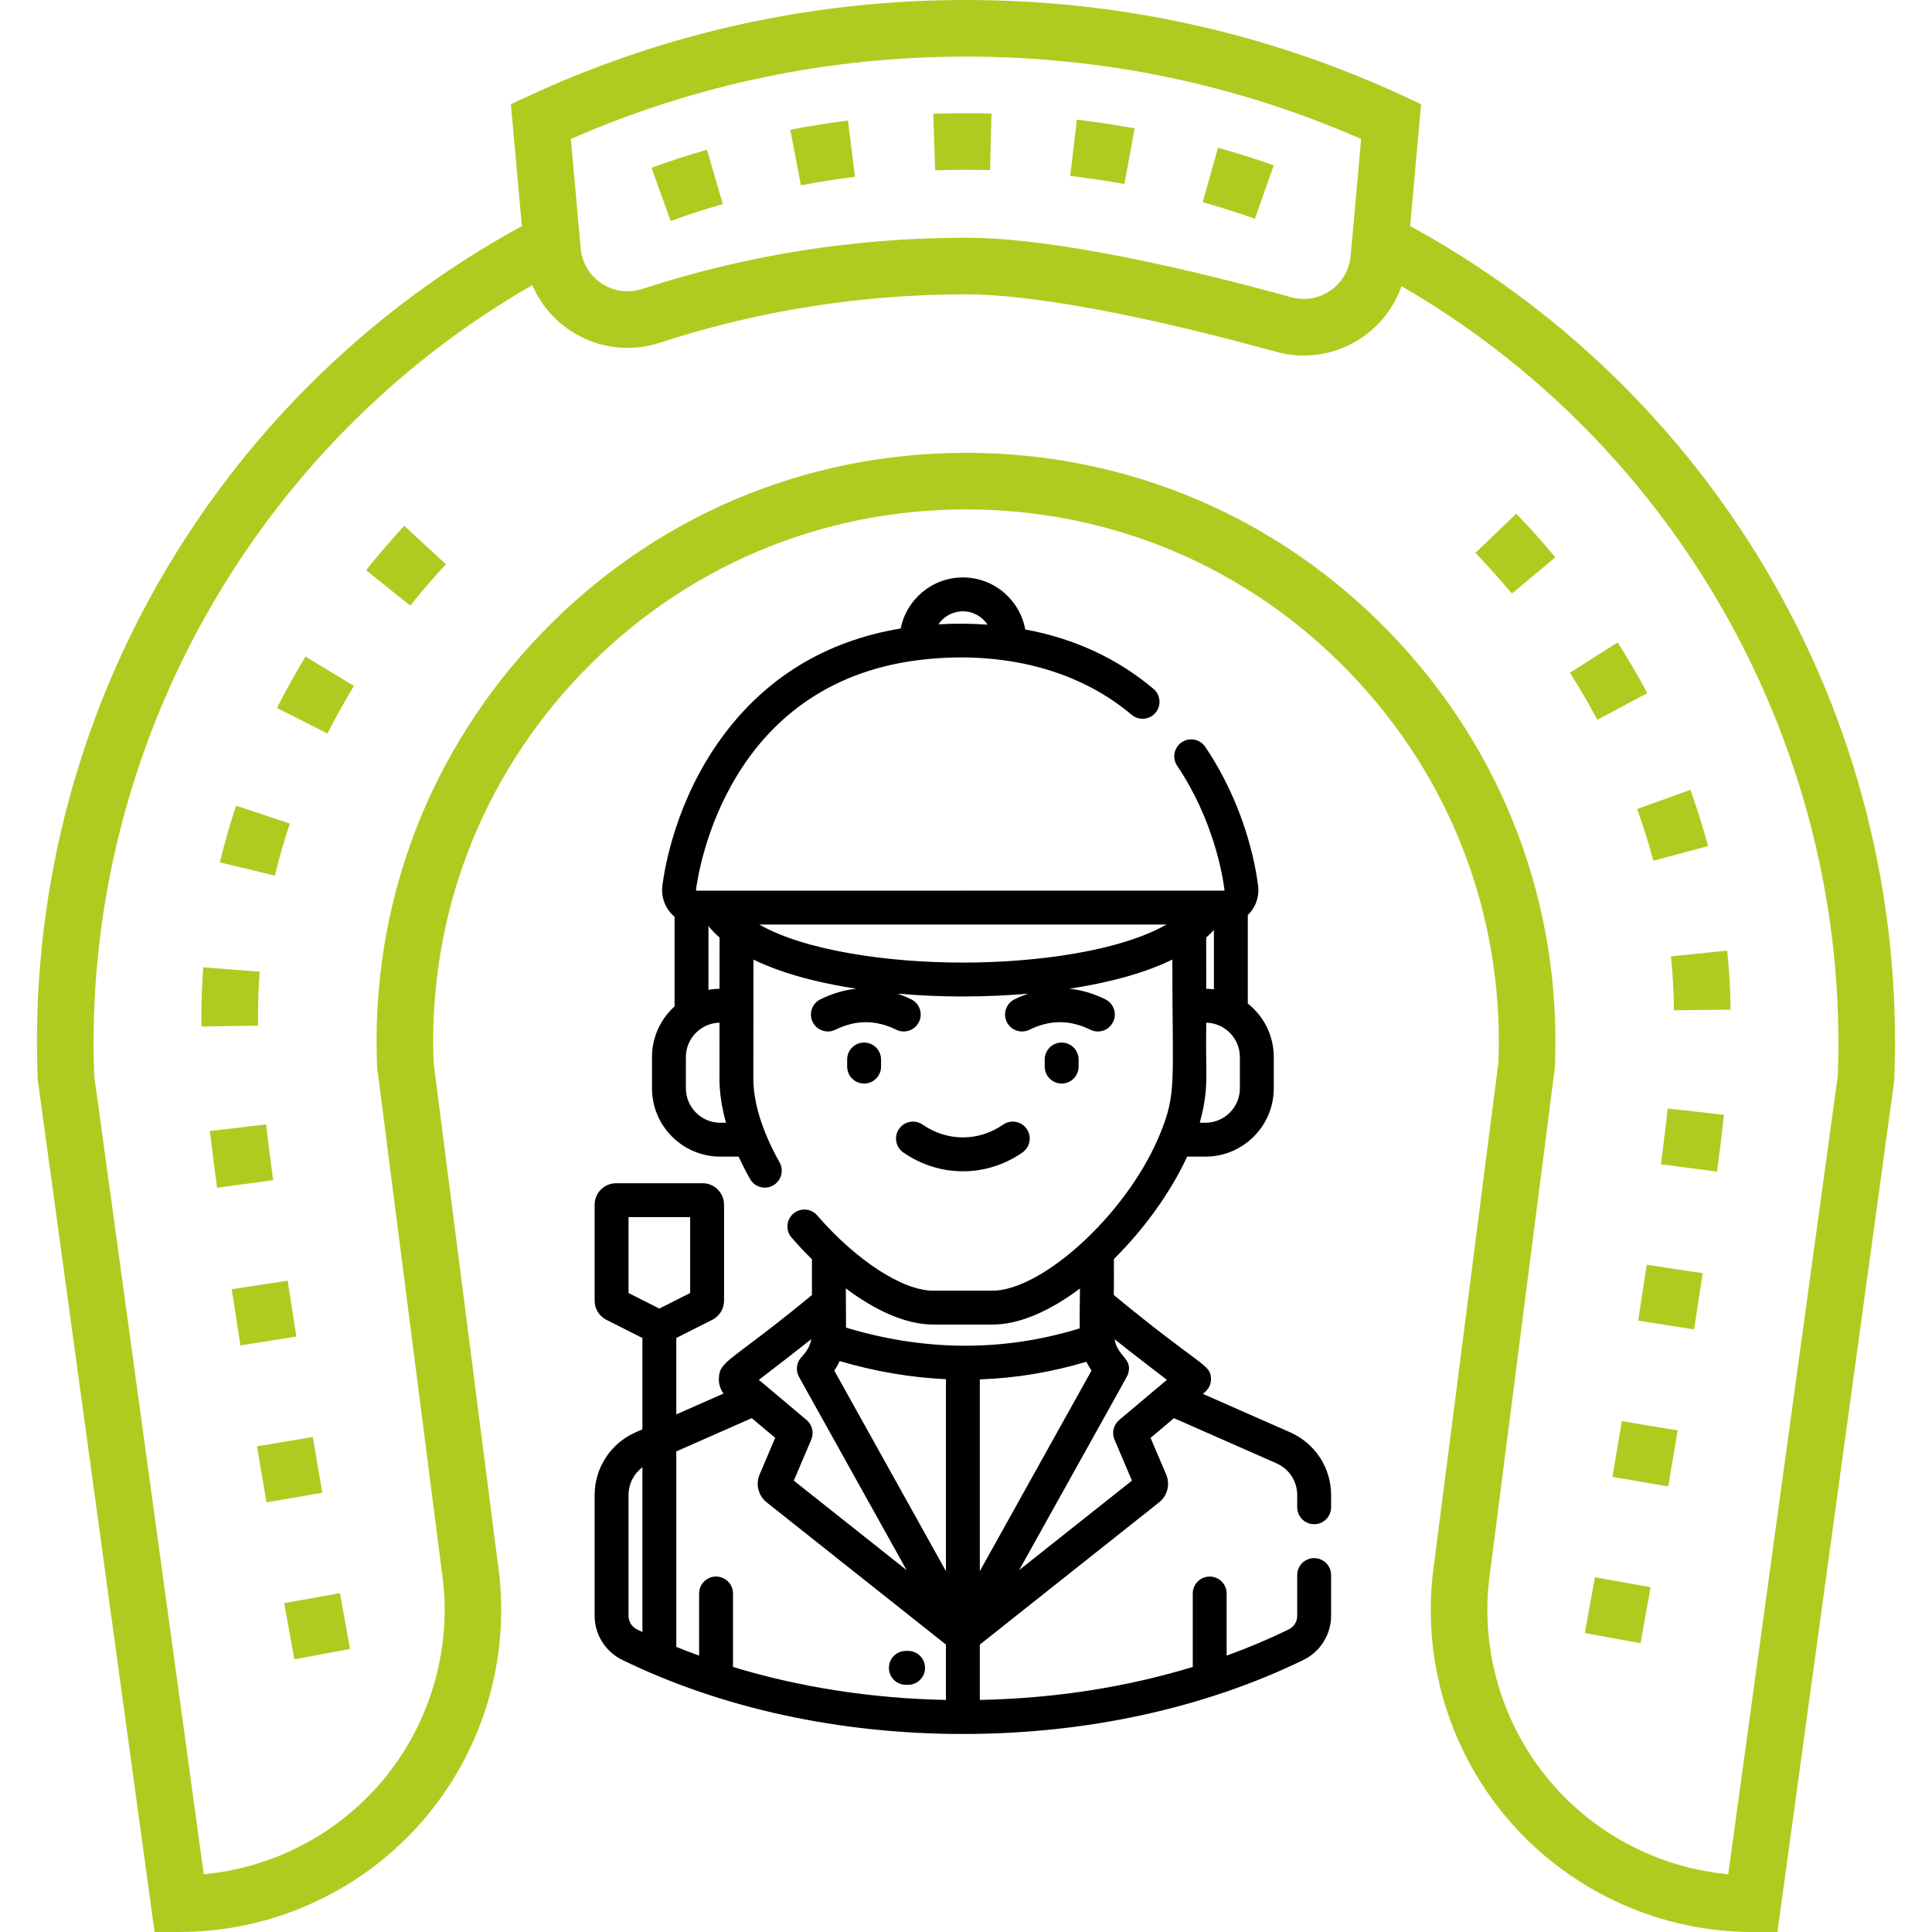 <?xml version="1.0" encoding="UTF-8"?> <!-- Creator: CorelDRAW 2019 (64-Bit) --> <svg xmlns="http://www.w3.org/2000/svg" xmlns:xlink="http://www.w3.org/1999/xlink" xml:space="preserve" width="2480px" height="2480px" style="shape-rendering:geometricPrecision; text-rendering:geometricPrecision; image-rendering:optimizeQuality; fill-rule:evenodd; clip-rule:evenodd" viewBox="0 0 2480 2480"> <defs> <style type="text/css"> <![CDATA[ .fil1 {fill:black} .fil0 {fill:#B0CB1F} ]]> </style> </defs> <g id="Слой_x0020_1">  <g id="_1969252007840"> <g> <path class="fil0" d="M2266.07 729.84c-110.06,-185.25 -267.37,-336.8 -455.95,-439.62l14.08 -156.53 -23.24 -10.73c-10.29,-4.75 -18.91,-8.64 -27.12,-12.21 -168.71,-73.49 -348.32,-110.75 -533.84,-110.75 -185.52,0 -365.13,37.26 -533.84,110.74 -8.21,3.58 -16.83,7.46 -27.12,12.21l-23.25 10.74 14.09 156.53c-188.58,102.81 -345.89,254.36 -455.95,439.61 -117.57,197.92 -174.81,424.75 -165.5,655.97l149.97 1094.2 31.68 0c116.95,0 228.92,-49.85 307.18,-136.77 78.26,-86.92 116.14,-203.48 103.9,-319.81l-84.61 -659.64c-7.12,-187.17 60.4,-364.59 190.21,-499.73 130.16,-135.51 305.33,-210.14 493.24,-210.14 187.91,0 363.08,74.63 493.24,210.14 129.81,135.13 197.32,312.56 190.21,499.73l-84.52 658.81 -0.1 0.83c-12.23,116.32 25.64,232.89 103.9,319.81 78.27,86.92 190.23,136.77 307.19,136.77l31.68 0 149.66 -1090.73 0.31 -3.47c9.31,-231.22 -47.93,-458.05 -165.5,-655.96zm-1530.9 -552.48c159.5,-69.48 329.35,-104.7 504.83,-104.7 175.48,0 345.33,35.22 504.83,104.7l0 0c0.8,0.35 1.6,0.7 2.4,1.05l-13.51 150.14c-1.61,17.94 -11.02,34.11 -25.82,44.36 -14.77,10.24 -33.18,13.38 -50.52,8.6 -126.38,-34.83 -301.38,-76.35 -417.38,-76.35 -142.32,0 -282.1,22.1 -415.44,65.69 -17.67,5.79 -36.71,3.23 -52.21,-6.98 -15.46,-10.19 -25.29,-26.62 -26.95,-45.07l-12.63 -140.39c0.8,-0.35 1.6,-0.7 2.4,-1.05zm1623.87 1203.79l-140.6 1024.73c-84.79,-7.9 -164.27,-47.47 -221.71,-111.26 -64.41,-71.55 -95.63,-167.46 -85.67,-263.2l84.67 -659.98 0.26 -3.17c8.36,-207.7 -66.34,-404.64 -210.34,-554.55 -144,-149.91 -337.78,-232.47 -545.65,-232.47 -207.87,0 -401.65,82.56 -545.64,232.47 -144,149.91 -218.7,346.85 -210.35,554.55l0.07 1.59 84.87 661.56c9.95,95.74 -21.27,191.65 -85.68,263.2 -57.44,63.79 -136.92,103.36 -221.71,111.26l-140.6 -1024.73c-16.07,-415.67 203.22,-808.84 562.36,-1015.17 10.12,23.62 26.95,43.99 49.06,58.57 34.11,22.46 75.94,28.06 114.76,15.36 126.04,-41.21 258.21,-62.1 392.86,-62.1 84.17,0 225.54,26.19 398.07,73.74 11.71,3.23 23.63,4.82 35.48,4.81 26.79,0 53.19,-8.1 75.74,-23.73 23.35,-16.18 40.56,-39.08 49.75,-65.28 357.74,206.69 576.04,599.04 560,1013.8z"></path> </g> </g> <g id="_1969252005824"> <g> <path class="fil0" d="M2081.88 1824.2c-4.11,24.67 -8.17,48.66 -12.1,71.61l71.62 12.25c3.94,-23.04 8.02,-47.14 12.15,-71.91l-71.67 -11.95z"></path> </g> </g> <g id="_1969252006112"> <g> <path class="fil0" d="M2047.29 2024.68c-5.51,30.95 -9.97,55.61 -12.88,71.58l71.47 13.03c2.93,-16.04 7.41,-40.8 12.95,-71.88l-71.54 -12.73z"></path> </g> </g> <g id="_1969252000928"> <g> <path class="fil0" d="M2113.84 1623.53c-3.56,23.73 -7.26,47.73 -11.03,71.71l71.77 11.29c3.8,-24.14 7.52,-48.31 11.11,-72.2l-71.85 -10.8z"></path> </g> </g> <g id="_1969251999232"> <g> <path class="fil0" d="M1946.33 659.37l-52.39 50.33c16.2,16.87 31.96,34.43 46.82,52.23l55.76 -46.6c-15.94,-19.07 -32.83,-37.9 -50.19,-55.96z"></path> </g> </g> <g id="_1969251997152"> <g> <path class="fil0" d="M2076.5 824.58l-61.31 38.99c12.54,19.71 24.41,40.02 35.27,60.35l64.08 -34.22c-11.72,-21.95 -24.52,-43.86 -38.04,-65.12z"></path> </g> </g> <g id="_1969251994784"> <g> <path class="fil0" d="M2169.84 1013.85l-68.35 24.63c7.87,21.85 14.88,44.18 20.81,66.37l70.19 -18.76c-6.47,-24.18 -14.08,-48.48 -22.65,-72.24z"></path> </g> </g> <g id="_1969251995488"> <g> <path class="fil0" d="M2140.74 1422.98c-2.37,21.59 -5.3,45.66 -8.67,71.54l72.04 9.4c3.44,-26.35 6.42,-50.91 8.86,-72.96l-72.23 -7.98z"></path> </g> </g> <g id="_1969251995936"> <g> <path class="fil0" d="M2217.17 1220.25l-72.28 7.36c2.35,22.96 3.65,46.24 3.88,69.18l72.65 -0.73c-0.25,-25.15 -1.68,-50.66 -4.25,-75.81z"></path> </g> </g> <g id="_1969251992704"> <g> <path class="fil0" d="M333.36 1247.27l-72.45 -5.51c-1.58,20.8 -2.38,41.91 -2.38,62.74 0,4.39 0.03,8.79 0.1,13.2l72.65 -1.14c-0.06,-4.02 -0.09,-8.05 -0.09,-12.06 0,-19 0.72,-38.26 2.17,-57.23z"></path> </g> </g> <g id="_1969251993728"> <g> <path class="fil0" d="M303.1 1034.18c-8.01,24 -15.04,48.49 -20.9,72.79l70.63 17.03c5.38,-22.29 11.83,-44.77 19.19,-66.82l-68.92 -23z"></path> </g> </g> <g id="_1969251990272"> <g> <path class="fil0" d="M341.58 1443.33l-72.17 8.47c2.62,22.21 5.72,46.71 9.22,72.8l72.01 -9.67c-3.45,-25.7 -6.51,-49.8 -9.06,-71.6z"></path> </g> </g> <g id="_1969251991904"> <g> <path class="fil0" d="M518.95 674.98c-17,18.42 -33.51,37.57 -49.04,56.93l56.67 45.48c14.48,-18.05 29.88,-35.92 45.75,-53.11l-53.38 -49.3z"></path> </g> </g> <g id="_1969251990464"> <g> <path class="fil0" d="M436.34 2045.03l-71.52 12.81c8.02,44.81 13.08,72.08 13.08,72.08l71.43 -13.24c0,-0.06 -5.02,-27.15 -12.99,-71.65z"></path> </g> </g> <g id="_1969251988352"> <g> <path class="fil0" d="M369.25 1643.95l-71.83 10.93c3.65,23.95 7.42,48.1 11.23,72.14l71.76 -11.41c-3.79,-23.88 -7.54,-47.86 -11.16,-71.66z"></path> </g> </g> <g id="_1969251988288"> <g> <path class="fil0" d="M392.16 842.83c-13.06,21.54 -25.38,43.72 -36.61,65.92l64.83 32.79c10.4,-20.54 21.81,-41.08 33.91,-61.05l-62.13 -37.66z"></path> </g> </g> <g id="_1969251989088"> <g> <path class="fil0" d="M401.53 1844.55l-71.66 12.05c4.19,24.91 8.3,49.01 12.23,71.89l71.61 -12.33c-3.92,-22.79 -8.01,-46.79 -12.18,-71.61z"></path> </g> </g> <g id="_1969252056160"> <g> <path class="fil0" d="M1563.52 189.61l-19.68 69.93c22.43,6.32 45,13.45 67.07,21.2l24.08 -68.53c-23.51,-8.27 -47.55,-15.87 -71.47,-22.6z"></path> </g> </g> <g id="_1969252052000"> <g> <path class="fil0" d="M1382.35 153.65l-8.55 72.16c23.22,2.74 46.63,6.26 69.58,10.46l13.07 -71.47c-24.44,-4.47 -49.37,-8.22 -74.1,-11.15z"></path> </g> </g> <g id="_1969252052416"> <g> <path class="fil0" d="M1088.45 154.78c-24.71,3.12 -49.61,7.06 -74.01,11.72l13.64 71.37c22.9,-4.37 46.27,-8.08 69.47,-11.01l-9.1 -72.08z"></path> </g> </g> <g id="_1969252052608"> <g> <path class="fil0" d="M1197.93 146.03l2.5 72.62c23.2,-0.8 46.99,-0.9 70.43,-0.27l1.93 -72.63c-24.91,-0.67 -50.19,-0.57 -74.86,0.28z"></path> </g> </g> <g id="_1969252051296"> <g> <path class="fil0" d="M907.55 192.16c-23.88,6.93 -47.86,14.72 -71.28,23.15l24.63 68.36c21.97,-7.92 44.48,-15.23 66.9,-21.73l-20.25 -69.78z"></path> </g> </g> <g id="_1969252051072"> </g> <g id="_1969252049984"> </g> <g id="_1969252050560"> </g> <g id="_1969252050656"> </g> <g id="_1969252047808"> </g> <g id="_1969252047936"> </g> <g id="_1969252049024"> </g> <g id="_1969252048992"> </g> <g id="_1969252049120"> </g> <g id="_1969252047232"> </g> <g id="_1969252045856"> </g> <g id="_1969252046976"> </g> <g id="_1969252046112"> </g> <g id="_1969252045344"> </g> <g id="_1969252043872"> </g> <g id="_1969252040992"> <path class="fil1" d="M1686.92 1956.55c12,0 21.74,-9.74 21.74,-21.74l0 -15.8c0,-34.78 -20.56,-66.31 -52.38,-80.33l-112.26 -49.47c0.76,-0.91 10.8,-6.79 10.45,-19.52 -0.55,-18.96 -11.18,-13.59 -124.74,-107.36 0.16,-12.9 0.26,-28 0.1,-46.15 39.09,-38.75 73.14,-86.11 94.02,-131.48l23.51 0c48.37,0 87.72,-39.34 87.72,-87.71l0 -40.07c0,-27.84 -13.05,-52.68 -33.35,-68.75l0 -113.55c0.88,-0.85 1.73,-1.74 2.55,-2.67 8.42,-9.56 12.31,-22.31 10.7,-34.98 -3.67,-28.76 -17.61,-103.71 -67.85,-178.28 -6.71,-9.95 -20.22,-12.59 -30.19,-5.88 -9.95,6.71 -12.59,20.23 -5.88,30.19 46.31,68.72 58.23,139.43 60.78,159.48 0.05,0.42 -0.11,0.65 -0.17,0.74 -0.02,0.02 -0.06,0.03 -0.08,0.04l-18.35 0c-0.25,0 -0.5,0 -0.74,0l-632.05 0.03c-0.84,-0.05 -1.69,-0.05 -2.54,0l-24.19 0c-0.03,0 -0.06,-0.01 -0.1,-0.02 -0.09,-0.08 -0.28,-0.32 -0.22,-0.81 3.43,-26.99 40.54,-264.48 285.76,-295.13 97.18,-12.1 198.57,7.02 273.46,70.18 9.2,7.74 22.9,6.57 30.65,-2.61 7.75,-9.18 6.57,-22.9 -2.61,-30.65 -46.23,-38.97 -101.54,-64.59 -164.6,-76.27 -6.91,-37.92 -40.18,-66.76 -80.06,-66.76 -39.44,0 -72.41,28.2 -79.81,65.51 -96.45,16.09 -173.78,63.27 -230.04,140.46 -58.23,79.91 -72.82,165.46 -75.91,189.77 -1.62,12.68 2.28,25.44 10.68,35 1.56,1.75 3.23,3.37 5.01,4.83l0 115.05c-17.79,16.06 -29,39.28 -29,65.08l0 40.07c0,48.36 39.35,87.71 87.72,87.71l23.49 0c4.35,9.55 9.26,19.17 14.67,28.74 3.99,7.07 11.36,11.05 18.95,11.05 3.62,0 7.3,-0.91 10.68,-2.82 10.45,-5.91 14.14,-19.17 8.23,-29.63 -6.97,-12.33 -12.98,-24.71 -17.88,-36.84 -0.12,-0.27 -0.23,-0.54 -0.34,-0.83 -10.22,-25.27 -15.41,-48.72 -15.41,-69.72l0.12 -152.88c21.14,10.33 46.37,19.11 75.6,26.3 17.59,4.33 36.55,8.03 56.47,11.08 -15.41,1.56 -30.79,6.1 -46.11,13.61 -10.78,5.29 -15.22,18.33 -9.93,29.11 5.29,10.79 18.32,15.24 29.1,9.94 26.32,-12.92 51.91,-12.92 78.22,0 3.09,1.52 6.35,2.23 9.57,2.23 8.03,0 15.77,-4.46 19.54,-12.17 5.29,-10.78 0.84,-23.8 -9.95,-29.11 -5.83,-2.86 -11.68,-5.28 -17.53,-7.29 27.24,2.4 55.49,3.66 83.86,3.66 28.39,0 56.62,-1.26 83.87,-3.66 -5.85,2.01 -11.71,4.43 -17.54,7.29 -10.78,5.3 -15.24,18.33 -9.95,29.11 5.29,10.79 18.32,15.24 29.11,9.94 26.32,-12.92 51.9,-12.92 78.22,0 3.09,1.52 6.35,2.24 9.56,2.24 8.05,0 15.77,-4.47 19.54,-12.18 5.3,-10.78 0.85,-23.8 -9.93,-29.09 -15.3,-7.53 -30.7,-12.06 -46.1,-13.63 19.91,-3.05 38.87,-6.75 56.46,-11.08 29.24,-7.19 54.47,-15.97 75.61,-26.29 0.03,158.8 5.79,170.66 -15.44,223.02 -18.97,46.88 -53.62,96.11 -95.51,135.89 -0.57,0.49 -1.13,1.02 -1.66,1.57 -0.94,0.88 -1.88,1.77 -2.83,2.64 -42.01,38.74 -85.11,61.88 -115.28,61.88l-76.27 0c-39.03,0 -98.87,-38.84 -148.88,-96.64 -7.86,-9.1 -21.59,-10.08 -30.68,-2.22 -9.08,7.86 -10.08,21.59 -2.22,30.67 8.03,9.28 16.81,18.65 26.17,27.84l0 45.93c-104.92,86.64 -118.85,83.63 -119.47,107.51 -0.18,6.92 1.96,13.55 5.99,18.96l-60.65 26.73 0 -98.07 46.17 -23.3c9.34,-4.72 15.14,-14.13 15.14,-24.58l0 -123.22c0,-15.18 -12.35,-27.54 -27.53,-27.54l-111.05 0c-15.18,0 -27.53,12.36 -27.53,27.54l0 123.22c0,10.45 5.8,19.87 15.12,24.58l46.19 23.3 0 117.25 -8.95 3.94c-31.81,14.04 -52.37,45.58 -52.37,80.33l0 155.18c0,23.88 13.92,46.08 35.46,56.55 127.83,62.2 279.03,95.07 437.23,95.07 158.18,0 309.36,-32.87 437.2,-95.07 21.54,-10.49 35.46,-32.68 35.46,-56.55l0 -52.37c0,-12.01 -9.74,-21.75 -21.74,-21.75 -12.02,0 -21.75,9.74 -21.75,21.75l0 52.37c0,7.45 -4.21,14.15 -11,17.44 -25.58,12.45 -52.16,23.66 -79.59,33.61l0 -79.75c0,-12.02 -9.73,-21.75 -21.75,-21.75 -12,0 -21.74,9.73 -21.74,21.75l0 94.26c-85.36,26.05 -177.79,40.46 -273.34,42.35l0 -71.04 230.12 -182.57c10.69,-8.5 14.43,-23.2 9.08,-35.77l-20.01 -47.01 30.04 -25.3 131.75 58.06c16.07,7.08 26.44,22.99 26.44,40.54l0 15.8c0,12 9.73,21.74 21.75,21.74l0 0zm-450.92 -1171.83c13.23,0 24.89,6.82 31.67,17.12 -21.05,-1.49 -42.62,-1.61 -63.05,-0.45 6.82,-10.06 18.34,-16.67 31.38,-16.67zm355.57 612.27c0,24.39 -19.83,44.22 -44.22,44.22l-7.3 0c1.36,-5.49 4.31,-14.78 6.55,-30.76 3.57,-25.54 0.89,-38.47 1.82,-97.72 23.89,0.57 43.15,20.18 43.15,44.19l0 40.07zm-711.14 0l0 -40.07c0,-24.01 19.26,-43.62 43.16,-44.17l-0.04 71.88c0,17.9 2.82,36.84 8.4,56.58l-7.3 0c-24.39,0 -44.22,-19.83 -44.22,-44.22l0 0zm43.2 -127.75c-4.84,0.06 -9.59,0.51 -14.21,1.31l0 -81.8c4.18,5.14 8.94,10.05 14.26,14.78l-0.05 65.71zm312.37 -33.61c-96.5,0 -202.94,-15.37 -261.37,-48.88l522.74 0c-58.43,33.51 -164.87,48.88 -261.37,48.88zm322.23 -41.85l0 76.13c-3.23,-0.41 -6.53,-0.62 -9.86,-0.67l-0.04 -65.72c3.55,-3.14 6.85,-6.4 9.9,-9.74zm-751.41 368.57l79.11 0 0 97.43 -39.56 19.95 -39.56 -19.95 0 -97.43 0.01 0zm270.95 184.77c45.7,13.43 91.26,21.19 136.48,23.27l0 246.4 -143.37 -257.51c2.58,-3.7 5,-7.8 6.89,-12.16zm179.98 23.53c46.07,-1.6 91.74,-9.15 136.82,-22.64 1.68,3.45 3.67,6.91 6.03,10.47 0.17,0.27 0.34,0.54 0.53,0.8l-143.38 257.51 0 -246.14zm-59.89 -70.39l76.28 0c35.1,0 74.5,-18.06 112.17,-46.29 -0.2,22.48 -0.65,38.07 -0.29,51.19 -97.57,30.02 -198.34,29.69 -300.03,-0.98 0.01,-4.31 0.12,14.62 -0.25,-50.27 36.01,26.89 75.67,46.35 112.12,46.35l0 0zm-156.46 18.7c-2.38,13.48 -10.74,20.68 -13.67,24.32 -5.94,7.36 -6.29,17.4 -1.6,25.03l137.61 247.14 -144.77 -114.84 22.41 -52.65c3.75,-8.79 1.31,-19 -6.01,-25.16l-52.28 -44.04c-0.28,-0.25 -0.58,-0.48 -0.87,-0.72l-8.11 -6.83c17.66,-13.46 43.07,-33 67.29,-52.25zm-76.41 101.43l30.07 25.32 -20 47.01c-5.36,12.57 -1.62,27.27 9.08,35.78l230.11 182.56 0 71.04c-95.55,-1.89 -187.98,-16.3 -273.34,-42.34l0 -94.27c0,-12.01 -9.73,-21.75 -21.75,-21.75 -12,0 -21.74,9.74 -21.74,21.75l0 79.76c-9.88,-3.58 -19.64,-7.33 -29.29,-11.24l0 -250.91 96.86 -42.71zm-158.18 253.8l0 -155.18c0,-14.16 6.77,-27.27 17.81,-35.51l0 211.41c-2.27,-1.09 -4.55,-2.18 -6.83,-3.28 -6.77,-3.29 -10.98,-9.99 -10.98,-17.44zm623.81 -226.23l22.41 52.65 -144.77 114.84c147.29,-264.81 138.7,-248.21 139.93,-252.4 5.77,-19.56 -13.65,-21.45 -17.52,-44.02 24.34,19.34 49.78,38.89 67.22,52.18l-8.28 6.96c-0.17,0.15 -0.35,0.3 -0.52,0.44l-52.46 44.19c-7.32,6.16 -9.76,16.37 -6.01,25.16l0 0zm0 0z"></path> <path class="fil1" d="M1130.95 1369.14l0 -9.13c0,-12 -9.74,-21.75 -21.75,-21.75 -12.02,0 -21.75,9.75 -21.75,21.75l0 9.13c0,12.02 9.73,21.75 21.75,21.75 12.01,0 21.75,-9.73 21.75,-21.75zm0 0z"></path> <path class="fil1" d="M1384.55 1369.14l0 -9.13c0,-12 -9.73,-21.75 -21.75,-21.75 -12.01,0 -21.75,9.75 -21.75,21.75l0 9.13c0,12.02 9.74,21.75 21.75,21.75 12.02,0 21.75,-9.73 21.75,-21.75zm0 0z"></path> <path class="fil1" d="M1312.45 1479.38c9.87,-6.84 12.33,-20.39 5.48,-30.26 -6.84,-9.87 -20.38,-12.33 -30.26,-5.49 -15.46,10.72 -33.32,16.38 -51.67,16.38 -18.34,0 -36.21,-5.66 -51.67,-16.38 -9.87,-6.84 -23.41,-4.38 -30.27,5.49 -6.84,9.86 -4.38,23.42 5.49,30.26 22.77,15.79 49.21,24.14 76.45,24.14 27.24,0 53.68,-8.35 76.45,-24.14l0 0zm0 0z"></path> <path class="fil1" d="M1162.77 2162.7l2.89 0c12.02,0 21.75,-9.73 21.75,-21.75 0,-12.02 -9.73,-21.75 -21.75,-21.75l-2.89 0c-12.01,0 -21.74,9.73 -21.74,21.75 0,12.02 9.73,21.75 21.74,21.75l0 0zm0 0z"></path> </g> </g> </svg> 
